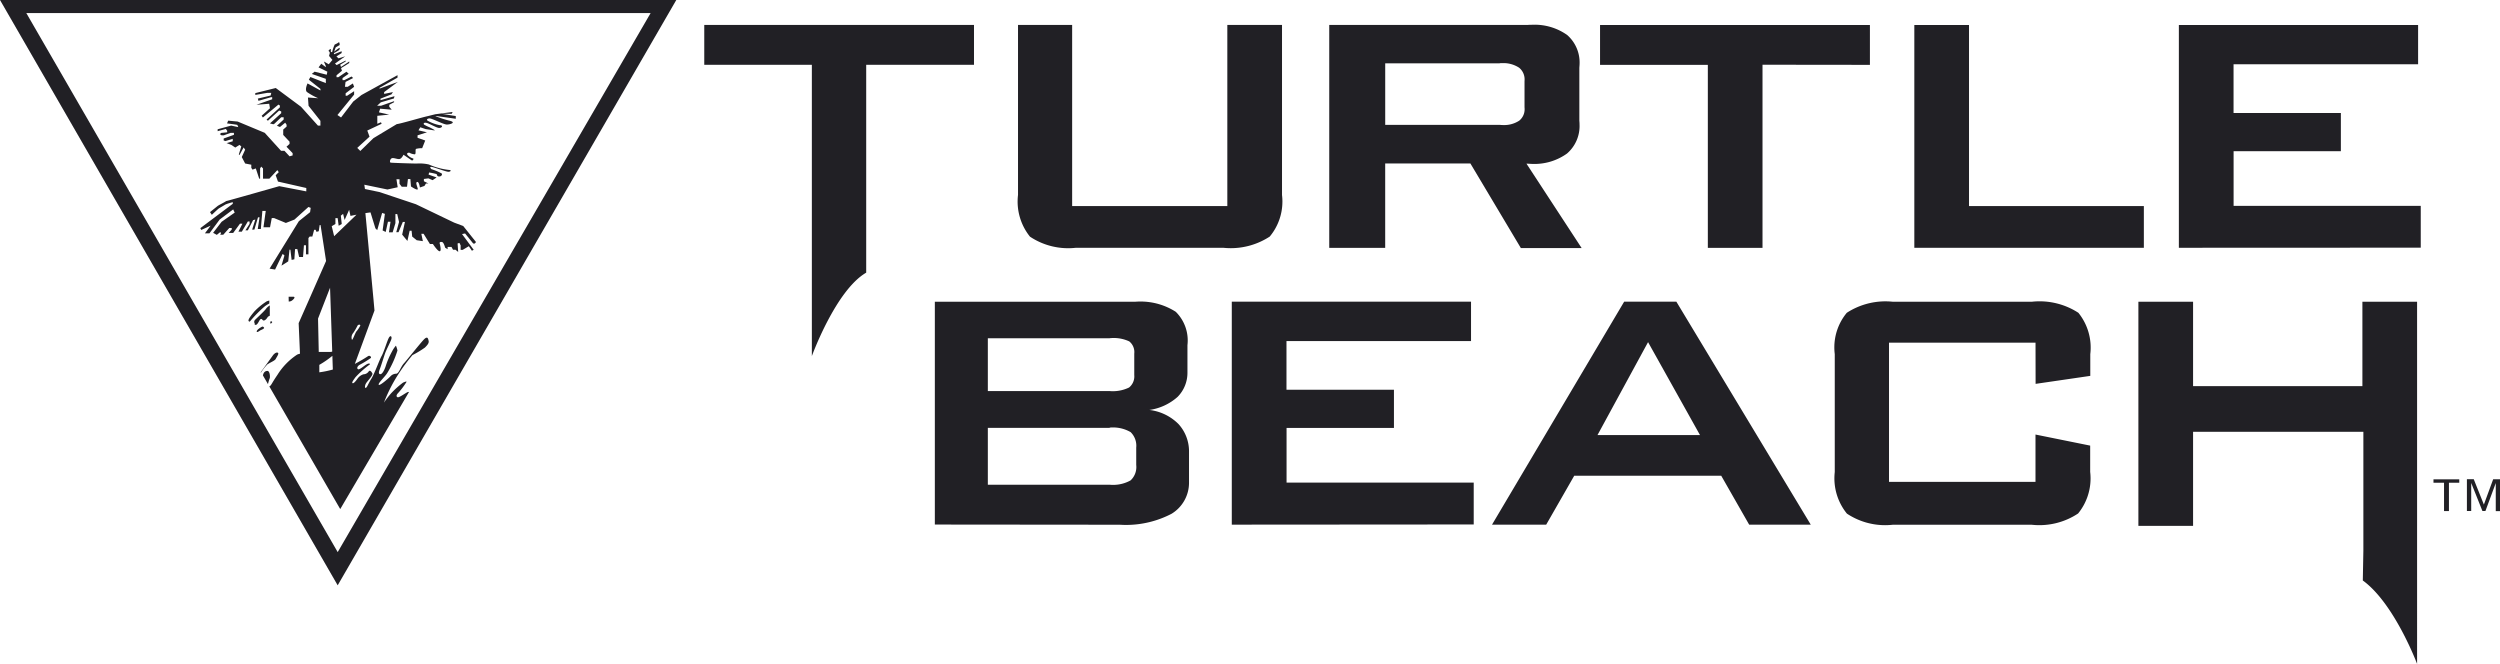<svg id="_1726430725920" xmlns="http://www.w3.org/2000/svg" width="276.347" height="73.386" viewBox="0 0 276.347 73.386">
  <g id="Grupo_3" data-name="Grupo 3">
    <path id="Path_1" data-name="Path 1" d="M1708.76,3163.28h-37.33l37.327,64.7,37.429-64.7Zm-34.421,1.446h69.01l-34.59,59.584Z" transform="translate(-1671.43 -3163.28)" fill="#212025"/>
    <g id="Grupo_2" data-name="Grupo 2" transform="translate(22.091 4.663)">
      <path id="Path_2" data-name="Path 2" d="M2211.32,3312.76a6.728,6.728,0,0,0-.19.652l-.555-.959h0c.067-.374.271-.5.5-.5s.317.543.25.836Zm-.2-1.56c.271-.192.769-.374.871-.578s.374-.577.249-.666-.339,0-.543.249l-1.356,1.876v.077a6.081,6.081,0,0,1,.747-.951Zm21.8-14.443-.338.066,1.289,1.742-.2.1-.338-.5-.679.406h-.227v-.5l-.137-.271-.2.066.067.938-.3-.25h-.271l-.169-.306h-.431v.25l-.271-.169s-.137-.542-.306-.61-.338,0-.3.134.227.871,0,.871-.747-.8-.747-.8h-.329l-.7-1.13h-.25l.17.813-.679-.1-.5-.406-.067-.644h-.215l-.249,1.129-.578-.7.306-1.4h-.234l-.475,1.13h-.249l.306-1.13-.2-.871h-.2v1l-.306,1.018h-.408l.172-1.172h-.284l-.249,1.13-.339-.169.25-1.832-.306-.1-.542,1.9-.2-.2-.542-1.762-.565.08.894,9.525.112,1.244-2.172,5.9c.5-.264,1-.553,1.471-.863.17-.1.361.067.306.2a10.952,10.952,0,0,1-1.277.78c-.25.169-.306.406-.137.475s.667-.406.973-.565.408,0,.271.066a10.91,10.91,0,0,0-1.55,1.392c-.17.249-.441.578-.306.645s.431-.338.566-.531a1.241,1.241,0,0,1,.643-.452.7.7,0,0,0,.565-.307c.138-.2.294,0,.409.2s-.578.881-.712,1.129-.137.542,0,.475.249-.44.6-1,.883-2.068,1.132-2.508.566-1.526.77-1.957.408-.214.306.1-.543,1.129-.7,1.583-.44,1.391-.577,1.729-.138.543.067.543.44-.44.577-.849a9.159,9.159,0,0,1,.712-1.658,3.22,3.22,0,0,1,.43-.645,2.516,2.516,0,0,1,.17.542,11.2,11.2,0,0,1-1.132,2.49c-.249.406-1.04,1.13-.937,1.29s1.132-.747,1.311-.948a.867.867,0,0,1,.609-.272c.306,0,.5-.747.848-1.13s1.742-2.134,2.182-2.609.5-.169.565.1-.169.5-.408.747a10.94,10.94,0,0,1-1.38.836,20.231,20.231,0,0,0-1.911,2.677,17.58,17.58,0,0,0-1.244,2.576,11.208,11.208,0,0,1,.769-1,9.6,9.6,0,0,1,1.356-1.218c.227-.089.475-.2.328,0a8.508,8.508,0,0,1-.938,1.218c-.138.168-.169.338,0,.405s.906-.5,1.132-.578a.234.234,0,0,1,.062-.008.211.211,0,0,1,.062.009l-7.6,12.939-7.838-13.559c.249-.135.169-.215.906-1.29a7.28,7.28,0,0,1,2.167-2.224,1.333,1.333,0,0,1,.316-.1l-.146-3.38,1.21-2.737,1.821-4.135-.609-3.967h-.1l-.1.677-.25.067-.1-.227h-.159l-.2.747h-.293l-.138.169v1.8h-.271v-1h-.227l-.1,1.29h-.431l-.2-.871h-.249l-.08,1.13-.3.066-.137-1.13h-.1l-.137,1.29-.747.475.328-1.13-.2-.17-.836,1.73-.609-.1,3.235-5.243,1.244-1,.067-.475-.25-.1-1.544,1.394-.951.374-1.311-.543h-.248l-.192,1.018h-.724l.25-1.8h-.374l-.17,1.99h-.338l.2-1.289h-.172l-.4,1.356h-.248l.351-1.11-.249.066-.578,1.129h-.271l.463-.712v-.271h-.191l-.667,1.129h-.374l.44-.881h-.271l-.747,1.018h-.5l.339-.374v-.169h-.272l-.667.747h-.338l.1-.192-.1-.1-.373.306-.408-.227.938-1.219,1.448-1.017-.168-.354-1.493,1.12-1.132,1.525h-.5l.635-.848-1.04.475-.1-.2,3.585-2.69v-.182a6.827,6.827,0,0,0-.79.248l-.747.441c-.1.066-.781.711-.781.711l-.2-.3.826-.664c.169-.135.679-.361.96-.555.089,0,5.871-1.649,5.871-1.649l2.986.577v-.373l-3.133-.712-.249-.7.339-.338-.157-.229-.883.948h-.7v-1.134l-.2-.2-.124.2v1.129h-.1l-.374-1.129-.362.135-.136-.2v-.346l-.68-.134-.373-.712.373-.814-.169-.249-.463.848-.067-.079.271-.881-.2-.169-.462.293-.44-.293-.523-.2.679-.2v-.273l-.8.249-.2-.067v-.217l1.133-.406v-.216h-.374l-.747.271h-.249l-.182-.132.137-.134.667-.066v-.175l-.147-.2-.906.25v-.213l1.493-.406.791.169-.112-.25s-.361-.066-1.132-.159l.124-.306,1.053.1,2.986,1.244h0l1.809,1.991h.374l.565.609.338-.1v-.252l-.679-.712.339-.306v-.249l-.7-.747v-.593l.373-.329v-.205l-.154-.226-.578.475-.339-.135.747-.689v-.249h-.271l-.747.711-.124.067-.374-.1,1.245-1.129v-.193l-.227-.1-1.244,1.129-.147-.134,1.471-1.345v-.206l-.159-.1-1.719,1.423-.137-.191.916-.825-.08-.5-1.413.112,1.742-.609v-.226h-.137l-1.381.4-.067-.25,1.414-.338.067-.293h-.441l-1.324.227v-.2l2.262-.565,2.787,2.068,1.879,2.091h.271v-.53l-1.311-1.66-.067-.917,1.133.08a7.157,7.157,0,0,1-1.244-.689c-.271-.25.067-.948.067-.948l1.426.779v-.171l-1.28-1.018.169-.3,1.707.677v-.474l-1.55-.542.306-.25,1.346.338.067-.338-.973-.476.3-.4.5.374v-.124l-.214-.5.542.306.405-.48-.373-.44.08-.316h0a.245.245,0,0,0-.1-.2c-.1-.08.1-.227.226-.25a1.323,1.323,0,0,0-.01.17,1.466,1.466,0,0,0,.01.17h.136a4.267,4.267,0,0,1,.285-.836,2.039,2.039,0,0,0,.408-.213c.138-.169.138.271.138.271l-.431.25a4.43,4.43,0,0,0-.2.586h0v-.072a3.864,3.864,0,0,1,.579-.441c.137-.067,0,.226,0,.226a6.08,6.08,0,0,1-.578.339v.135l.848-.339v.2l-.577.374.227.214.747-.227-1.132.8.181.169,1-.5v.1l-.6.361.08.25.916-.609v.169s-.554.361-.906.564l.1.293-.6.5v.214h.2l.894-.609.249.227-.679.475v.227h.2l.8-.4.169.169-.836.43-.067.543h.3l.577-.373.138.373-.938.712v.271h.168l.769-.5v.374l-1.844,2.259.4.271,1.346-1.761.916-.724h0l3.981-2.193v.271l-1.991,1.129v.09l2.026-.747-1.515,1.129v.2l.974-.2-.169.25-1.209.475v.168l1.55-.44-.067.25-1.448.43-.408.374h.44l1.436-.5v.112l-.532.284v.227l.271.316-1.279-.112-.137.405,1.133.249-1.311.134v.881l.408-.169.067.169-1.583.747.249.678L2221,3287.3l.339.339,1.448-1.414,2.59-1.56c.284,0,2.794-.747,3.394-.872l.859-.214h0l1.911-.25-.1.2h-1.133l1.583.25v.3l-2.115-.3h-.159a12.4,12.4,0,0,0,1.516.5c.906.2.137.439-.227.439s-1.618-.677-1.9-.677-.4.169-.192.271a4.349,4.349,0,0,0,1.312.477c.408,0,.25.306-.066.306s-1.21-.578-1.515-.578-.17.2-.17.2a4.122,4.122,0,0,0,.6.3c.271.135.814.406.475.339l-.883-.135-.6-.2-.2.339.938.214-1.04.338v.271l.848.3-.339.849h-.062a2.524,2.524,0,0,0-.58.068c-.17,0,0,.577-.17.609a1.4,1.4,0,0,1-.609-.181c-.2,0-.306.08-.2.249a1.344,1.344,0,0,0,.6.384c.137,0,0,.285-.137.216l-.906-.622s-.2.44-.44.475-.565-.134-.8-.1-.338.475-.169.5,2.421.1,2.862.1c.109-.007.22-.012.329-.012a4.651,4.651,0,0,1,1.019.113,7.637,7.637,0,0,0,2.262.609c.249,0,.169.2-.1.2s-1.685-.543-1.879-.543-.137.1,0,.25a6.864,6.864,0,0,1,1.132.475c.1.1,0,.338-.271.338s-.214-.214-.3-.271a6.654,6.654,0,0,0-.814-.17l-.056.232.884.316-.44.3-.463-.2-.5.067v.25l.5.25h-.272l-.169.271-.5.169s-.1-.677-.306-.61,0,.44.067.747-.747-.25-.747-.25l-.067-.813h-.271l-.1.848h-.581l-.249-.328v-.5h-.339l.138.881-1.133.25-2.555-.53.067.475,1.617.338,4.016,1.345,4.231,2.033h0l1,.373,1.413,1.773-.137.169h-.168Zm-12.525,11.71c.067.25.374-.769.543-.916a3.19,3.19,0,0,0,.4-.612c0-.135-.2-.135-.306,0a6.318,6.318,0,0,1-.475.814.767.767,0,0,0-.189.5.74.74,0,0,0,.02.172Zm-8.812-1.956s-.137-.1-.181,0a.38.38,0,0,0-.015.106.346.346,0,0,0,.017.106.249.249,0,0,0,.192-.158Zm-2.443-.035a14.7,14.7,0,0,1,1.583-1.618,3.317,3.317,0,0,1,.556-.36v-.328l-.271.08a7.27,7.27,0,0,0-1.382,1.131c-.2.249-.747.881-.635,1.051s.159,0,.159,0Zm.508.329c.3.271.5-.5.667-.577s.17.1.306.146.338-.146.44-.316.182-.134.271-.214v-1.13a1.48,1.48,0,0,0-.461.428c-.2.25-1,1-1.132,1.13a.32.32,0,0,0-.067.442Zm.555.711c.137-.1.5-.192.5-.329a.21.21,0,0,0-.2-.136h-.006c-.374.2-.609.4-.609.542s.2,0,.338-.08Zm3.222-3.234h0a.668.668,0,0,0,.292-.066c.271-.17.543-.5.137-.463h-.441Zm4.445-5.176v-1.494l3.048-2.93-.667.134-.147-.677-.5,1.13-.169-.677-.25.2.1.917-.339.2-.112-.848h-.248v.645l-.408.25.883,3.66v.405l-1.561,4-.836,2.147.079,3.683h1.29c.293,0,.293-.168.44-.373s.306,0,.249.066a2.475,2.475,0,0,1-.316.609,10.473,10.473,0,0,1-1.6,1.13h0v.824a10.9,10.9,0,0,0,1.494-.308l-.431-12.7Z" transform="translate(-2203.6 -3275.614)" fill="#212025"/>
    </g>
  </g>
  <g id="Grupo_4" data-name="Grupo 4" transform="translate(103.326 33.306)">
    <path id="Path_3" data-name="Path 3" d="M4331.77,3988.09l1.028-2.8h.755v3.521h-.469v-3.1l-1.142,3.089h-.333l-1.239-3.1v3.1h-.476v-3.517h.755Zm-2.719-2.418h-1.142v3.135h-.543v-3.132H4326.2v-.378h2.849Zm-10.663,10.814.062-3.3v-13.144h-18.824v10.4h-6.045V3965.67h6.045V3975h18.717v-9.331h6.045V4005.7s-2.5-6.68-6-9.22Zm-36.181-26.294h-16.192v15.384h16.192v-5.228l6.045,1.224v2.909a6.26,6.26,0,0,1,.042.722,6.138,6.138,0,0,1-1.375,3.87,7.751,7.751,0,0,1-5.112,1.248h-15.392a7.942,7.942,0,0,1-.834.045,7.615,7.615,0,0,1-4.219-1.277,6.186,6.186,0,0,1-1.384-3.9,6.447,6.447,0,0,1,.04-.7V3971.46a6.174,6.174,0,0,1-.047-.748,5.988,5.988,0,0,1,1.377-3.821,7.84,7.84,0,0,1,4.272-1.266q.4,0,.8.041h15.4a7.877,7.877,0,0,1,5.129,1.225,6.13,6.13,0,0,1,1.315,4.572v2.4l-6.045.883-.008-4.557Zm-48.417,10.216h11.333l-5.742-10.276Zm-11.658,9.9,14.606-24.645h5.772l14.855,24.646h-6.808l-3.089-5.409H4231.22l-3.1,5.409Zm-28.766,0v-24.645h26.446v4.353h-20.4v5.381h11.879v4.223h-11.87v6.044h20.688v4.624Zm-13.5-10.7H4166.4v6.286h13.464c.128.012.259.019.388.019a3.952,3.952,0,0,0,1.931-.5,2.014,2.014,0,0,0,.62-1.7V3981.8a2.169,2.169,0,0,0,.011-.218,2.093,2.093,0,0,0-.629-1.5,3.869,3.869,0,0,0-1.935-.519,3.6,3.6,0,0,0-.384.019Zm0-9.9H4166.4v5.834h13.464c.119.011.241.016.362.016a4.1,4.1,0,0,0,1.785-.408,1.581,1.581,0,0,0,.582-1.224,1.1,1.1,0,0,0-.007-.15V3971.4a1.509,1.509,0,0,0-.559-1.352,4.089,4.089,0,0,0-1.709-.373,4.332,4.332,0,0,0-.454.025Zm-19.324,20.589v-24.63H4182.7c.192-.015.388-.023.583-.023a7.235,7.235,0,0,1,3.89,1.135,4.45,4.45,0,0,1,1.292,3.688v3.066a3.782,3.782,0,0,1-1.083,2.646,5.933,5.933,0,0,1-3.127,1.451,5.428,5.428,0,0,1,3.226,1.565,4.465,4.465,0,0,1,1.158,3c0,.04,0,.081,0,.12v3.162c0,.066,0,.136,0,.2a4.01,4.01,0,0,1-1.932,3.43,10.89,10.89,0,0,1-5.028,1.233c-.235,0-.472-.01-.706-.023Z" transform="translate(-4160.532 -3965.62)" fill="#212025"/>
  </g>
  <g id="Grupo_5" data-name="Grupo 5" transform="translate(77.85 2.739)">
    <path id="Path_3-2" data-name="Path 3" d="M3709.82,3253.91v-24.629h26.445v4.344h-20.4v5.389h11.863v4.223H3715.87v6.044h20.688v4.617Zm-29.242,0v-24.629h6.045V3249.3h19.327v4.616Zm-16.781-20.234v20.243h-6.044V3233.69h-11.915v-4.408h29.831v4.408Zm-29.045-.153h-12.661v6.8h12.661a3.459,3.459,0,0,0,.373.02,3.042,3.042,0,0,0,1.774-.48,1.611,1.611,0,0,0,.6-1.335c0-.058-.009-.117-.009-.175v-2.833c0-.049.007-.1.007-.15a1.66,1.66,0,0,0-.6-1.36,3.138,3.138,0,0,0-1.854-.51,2.446,2.446,0,0,0-.293.01Zm-18.848,20.4V3229.28h21.88q.283-.022.565-.022a6.222,6.222,0,0,1,3.856,1.133,4.037,4.037,0,0,1,1.37,3.219c0,.157-.025.313-.025.468v5.8a4.135,4.135,0,0,1,.021.416,4.011,4.011,0,0,1-1.387,3.2,6.171,6.171,0,0,1-3.815,1.146c-.2,0-.4-.025-.606-.027h-.058l6.1,9.331h-6.719l-5.58-9.355h-9.418v9.331Zm-28.419-24.647V3249.3h17.153v-20.022h6.045v18.8a5.886,5.886,0,0,1,.044.73,6.038,6.038,0,0,1-1.4,3.862,7.875,7.875,0,0,1-4.307,1.284,8.108,8.108,0,0,1-.829-.043H3587.9a7.617,7.617,0,0,1-5.078-1.231,6.189,6.189,0,0,1-1.321-4.608v-18.794Zm-28.773,36.611v-32.2h-11.893v-4.408h29.816v4.408H3564.72v22.973c-3.369,1.95-6.006,9.218-6.006,9.218Z" transform="translate(-3546.821 -3229.26)" fill="#212025"/>
  </g>
</svg>
